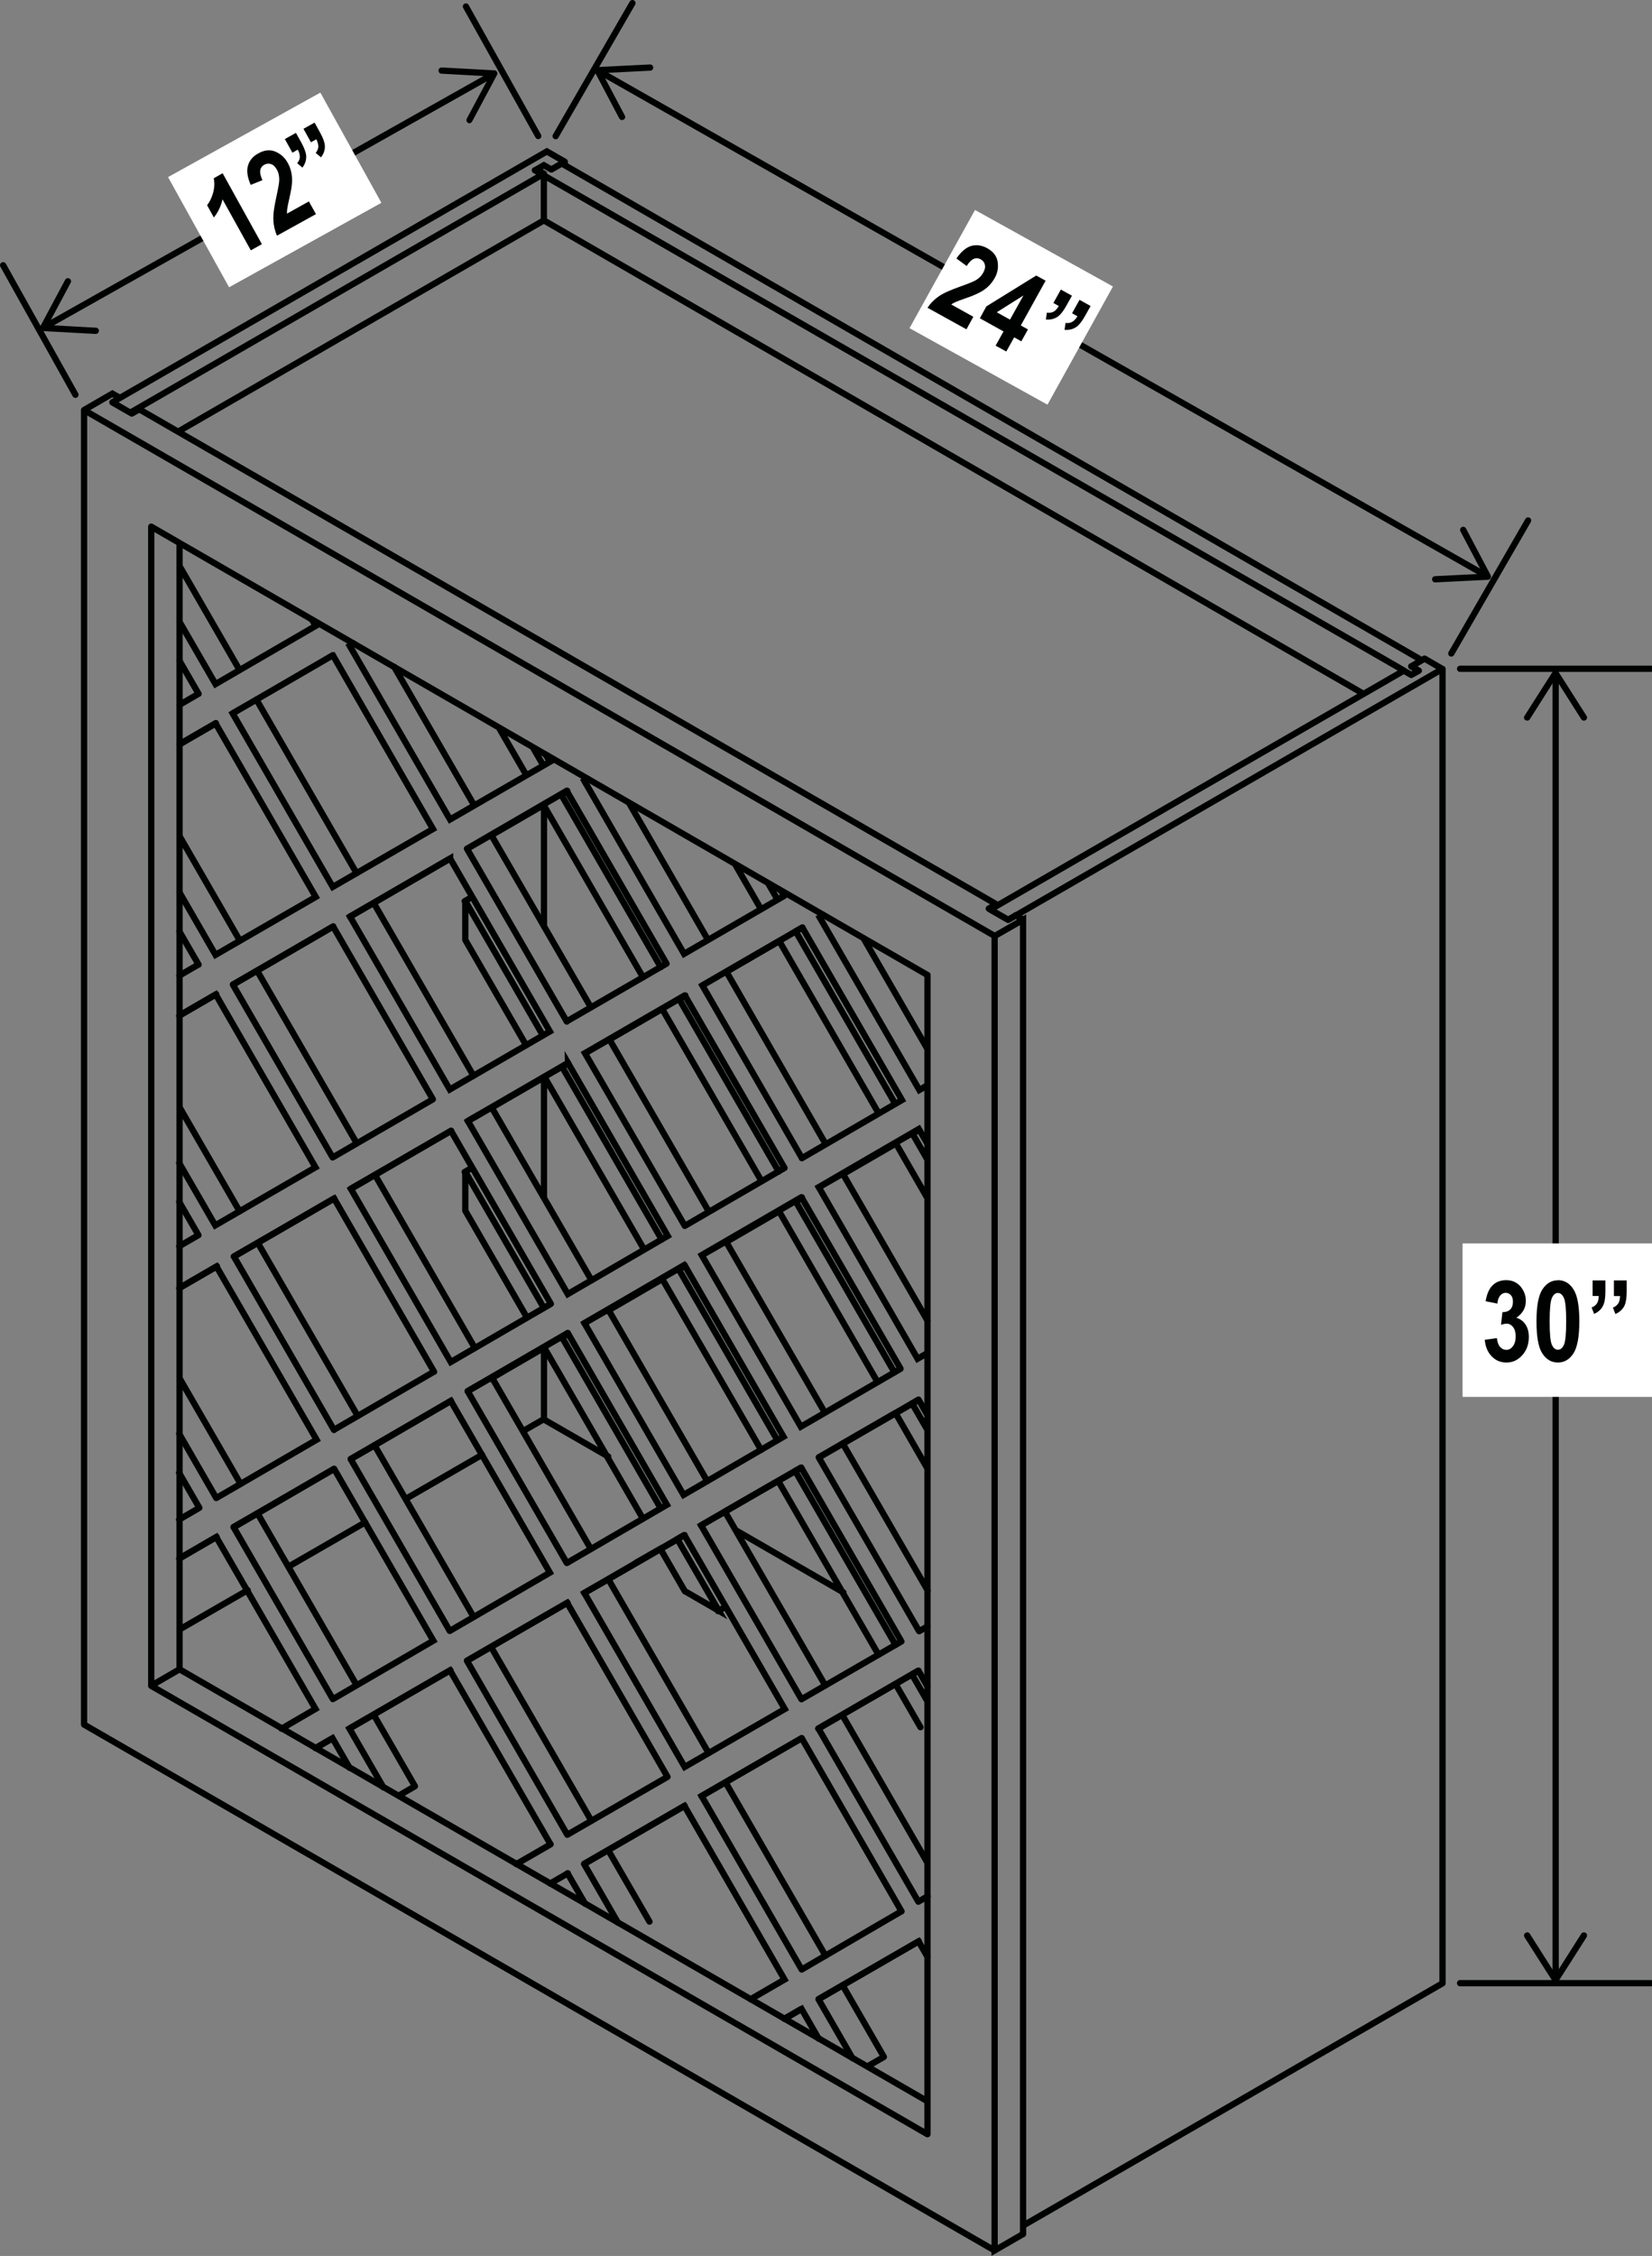 <?xml version="1.0" encoding="UTF-8"?><svg id="Layer_4" xmlns="http://www.w3.org/2000/svg" viewBox="0 0 131.86 179.96"><rect x="0" y="0" width="131.86" height="179.96" fill="#808080" stroke="none"/><defs><style>.cls-1{fill:#000101;}.cls-2{fill:#fff;}.cls-3{stroke-linecap:round;}.cls-3,.cls-4{fill:none;stroke:#000101;stroke-miterlimit:10;stroke-width:.5px;}</style></defs><line class="cls-4" x1="124.17" y1="54.03" x2="124.17" y2="157.6"/><path class="cls-1" d="M121.77,57.45c.12,.07,.27,.04,.34-.08l2.05-3.23,2.05,3.23c.07,.12,.23,.15,.35,.08,.12-.07,.15-.23,.08-.34l-2.27-3.56c-.05-.07-.13-.11-.21-.11s-.16,.04-.21,.11l-2.27,3.56s-.04,.09-.04,.13c0,.08,.04,.16,.12,.21"/><path class="cls-1" d="M121.77,154.18c.12-.07,.27-.04,.34,.08l2.05,3.23,2.05-3.23c.07-.12,.23-.15,.35-.08,.12,.07,.15,.23,.08,.35l-2.27,3.56c-.05,.07-.13,.11-.21,.11s-.16-.04-.21-.11l-2.27-3.56s-.04-.09-.04-.13c0-.08,.04-.16,.12-.21"/><path class="cls-3" d="M29.84,72.02l-1.91,1.1m1.91-1.1l6.09-3.53m3.32,19.83l-1.91,1.1m1.91-1.1l6.09-3.53m3.22,19.66l-1.91,1.1m1.91-1.1l6.08-3.53m3.23,19.66l-1.91,1.1m1.91-1.1l6.08-3.51m3.27,19.72l-1.91,1.1m1.91-1.1l6.08-3.52m-7.43,1.18l-8.01-13.87m-29.4-50.93l-7.99-13.84m53.55,92.77l-6.8-11.79m-20.01-34.67l-7.97-13.79m-1.45-2.52l-7.96-13.78m26.62,46.12l-7.9-13.69M19.11,53.43l-4.78-8.28m0,14.21l2.9-1.68m1.37,20.85l1.91-1.1m0,0l6.09-3.53m1.41,20.92l1.91-1.1m0,0l6.09-3.52m1.32,20.77l1.91-1.1m0,0l6.08-3.53m1.31,20.74l1.91-1.1m0,0l6.09-3.52m1.36,20.82l1.91-1.1m0,0l6.09-3.52m3.26,19.71l-1.91,1.1m1.91-1.1l6.09-3.52m-16.78-15.01l-8.01-13.87m17.34,30.04l-7.98-13.83m-20.01-34.65l-7.97-13.81m-1.45-2.51l-7.96-13.78m26.64,46.13l-7.91-13.7m-20.11-34.83l-4.79-8.3m56.2,97.35l-1.31,.76m1.31-.76l-3.3-5.72m-18.7-10.79l-1.91,1.1m1.91-1.1l6.1-3.52m-15.45-12.68l-1.91,1.1m1.91-1.1l6.1-3.52m-15.39-12.56l-1.91,1.1m1.91-1.1l6.09-3.54m-15.42-12.62l-1.91,1.1m1.91-1.1l6.09-3.53m-12.33-14.6l2.92-1.69m29.94,65.93l-8.01-13.87m-10.64-18.42l-7.98-13.82m17.23,29.85l-7.91-13.7m-10.77-18.66l-4.78-8.28m37.5,64.95l-3.3-5.71m-3.3,1.9l.08-.05m-15.49-12.66l-1.91,1.1m1.91-1.1l6.12-3.54m-15.4-12.52l-1.91,1.1m1.91-1.1l6.11-3.54m-12.33-14.43l2.99-1.73m11.14,33.41l-7.91-13.71m-1.35-2.34l-4.87-8.43m18.79,32.55l-1.31,.76m1.31-.76l-3.3-5.72m-3.31,1.91l-1.31,.76m-10.88-15.12l2.97-1.72m54.19-9.88l2.54,4.41m-10.55,.21l.48-.27m3.31-1.91l4.22-2.44m0,18.49l-8.01-13.87m-1.29-20.72l7.86,13.62m-15.86-8.98l.48-.28m3.29-1.91l4.22-2.45m-.12,18.27l-7.87-13.63m-1.33-20.78l7.94,13.75m-15.93-9.12l.49-.28m3.28-1.9l4.23-2.45m-.05,18.39l-7.94-13.76m8,16.93l7.88,13.62m-15.89-8.97l.49-.29m3.25-1.89l4.27-2.48m-.14,18.28l-7.87-13.63m-.05-43.28l.47-.27m7.46,14.02l-7.93-13.74m13.84,5.49l2.09,3.62m-6.52,7.18l.48-.27m3.29-1.91l4.22-2.45m-.06,18.38l-7.94-13.75m7.99-4.63l7.93,13.74m-6.61,7.03l.49-.28m3.27-1.9l4.23-2.45m-.12,18.26l-7.87-13.62m7.99-4.64l2.5,4.34m-1.2,16.4l.49-.28m.7,2.35l-1.2-2.07m-10.75-40.21l-.74-1.28m2.22,3.84l.5-.29m7.42,14.03l-7.93-13.73m9.31,16.13l.52-.3m.64,2.3l-1.16-2.01m-.04,43.13l.47-.27m.72,2.34l-1.19-2.06m-1.31,.76l1.99,3.45m-3.98-2.3l1.99-1.15m-9.37-16.2l8.01,13.86m-16.05-9.22l.49-.29m3.25-1.88l4.29-2.47m-7.43,8.8l2.7,1.56-3.31-5.72m-3.31,1.9s1.96-1.12,1.96-1.12l1.96,3.39m-15.48-16.98l4.25-2.46,7.87,13.63m-14.17-24.55l4.92,8.52m-4.92-11.63v3.11m6.26,7.74l-6.26-10.85m6.32-7.56l7.95,13.76m-12.21-11.29l4.26-2.47m-6.32-10.93l4.85,8.39m-4.85-11.5v3.11m6.19,7.61l-6.19-10.72m2.01-5.2l4.24-2.46,7.93,13.74m-11.45-19.82l2.13,3.68m1.35-.78l-.78-1.35m21.42,14.34l-.51,.29m9.83,15.83l-.52,.3m-28.06-27.01l.47-.27m8.93,16.57l.48-.27m3.29-1.9l4.23-2.45m1.32,20.77l.49-.28m3.28-1.9l4.23-2.45m1.3,20.74l.49-.28m-.02,21.62l-.47,.27m-8.88-16.48l-.48,.27m3.78-2.18l4.22-2.44m-16.81-11.74l-.48,.28m3.77-2.18l4.22-2.45m-16.84-11.8l-.49,.28m3.77-2.18l4.23-2.45m-13.64-13.84l4.23-2.45m-5.77,7.37l-.49,.28m34.24,62.52l.08-.05m-16.91-11.84l-.49,.28m3.75-2.16l4.29-2.47m-16.82-11.71l-.49,.29m3.74-2.17l4.27-2.48m-13.6-13.69l4.26-2.47m-5.83,7.27l-.49,.28m20.71,34.75l-.49,.28m-4.7-4.91l-1.91,1.1m-11.56-14.71l4.25-2.47m-.7-93.95L112.04,53.48m-3.22,1.86L43.41,17.58m.6-4.06l-.6-.34-.59,.34m2.03-.48l-.84,.48M113.47,52.66L44.84,13.04M113.24,53.49l-.6-.34m-45.32,73.88l-8.59-4.96m-10.18-5.88l-5.14-2.96m37.06-39.85l34.67-20.02m0,0v104.85m0,0l-33.48,19.33m31.58-124.04l-.6-.34m0,0l1.07-.62m0,0l1.43,.83m-36.1,19.19l1.43,.82m-1.43-.82l33.01-19.06m.6,.34l-.6-.34m.6,.34l.6-.34M43.41,13.86L10.4,32.92l-1.43-.82M43.41,13.86v3.72m0,0L14.22,34.43M45.08,12.9l-1.43-.82L8.97,32.09M45.08,12.9l-1.07,.62m-1.19,0l.6,.34m0,50.36v9.65m0,12.08v9.56m0,12.01v5.68m0,0l-1.69,.97m-3.25,1.88l-6.1,3.52m-3.23,1.87l-6.12,3.53m-3.26,1.88l-5.43,3.13M45.08,13.18v-.27m36.58,165.31V73.37l-2.27,1.3m0,0v104.85l2.27-1.31m0-104.85l-.6-.35m-1.67,1.65L6.71,32.71m2.86-.97l-.6-.34-2.26,1.31m2.86-.97l-.6,.35m0,0l1.55,.9m0,0l.6-.34m68.4,39.48L11.12,32.65m68.4,39.48l-.6,.35m0,0l1.55,.89m0,0l.6-.35M6.71,137.57l72.69,41.96M6.71,32.72v104.85m67.32-59.79L12.07,42.01m0,0v92.47m0,0l61.96,35.77m0,0V77.77m5.48-5.51v-.14M14.33,43.31v89.85l-2.26,1.31m2.26-1.31l59.7,34.46m-10.1-7.35l-1.31,.76"/><path class="cls-3" d="M42.96,10.85L37.19,.52M6.02,31.49L.25,21.16m115.59,30.97l6.13-10.61M44.35,10.86L50.48,.25M116.54,53.35h15.25m-15.25,104.85h15.25m-78.51-16.46l-8,4.62m-8.01-13.88l8-4.62,8.01,13.88m-8,4.62l-8.01-13.88m-9.28-16.09l7.99-4.64,7.91,13.7-7.99,4.65m0,0l-7.91-13.71m6.65-6.97l-7.99,4.64m-7.98-13.82l8-4.63,7.98,13.82m-7.99,4.64l-7.98-13.82m7.99,16.92l7.92,13.71-8.02,4.66m-7.91-13.71l8.01-4.65m-.1,18.36l-7.92-13.71m-.05-43.28l7.99-4.64m-.04,18.42l-7.96-13.78m15.95,9.15l-7.99,4.63m.04-18.42l7.96,13.78m9.42,16.32l-7.99,4.64-7.97-13.81,7.99-4.63m0,0l7.97,13.8m-6.64,6.97l7.99-4.64m-.08,18.34l-7.91-13.7m7.99-4.64l7.91,13.7-7.98,4.64m9.38-2.22l8.01,13.87-7.99,4.62-8.01-13.88,8-4.62m9.35,34.66l-7.99-13.84,7.99-4.62m7.97,13.81l-7.97,4.65m0-18.46l7.97,13.82M26.57,52.27l7.99,13.86-8,4.62-7.99-13.84,7.99-4.64Zm9.36,16.22l7.96,13.79-7.99,4.63-7.96-13.79,7.99-4.64Zm9.41,16.31l7.96,13.79-7.98,4.64-7.97-13.8,7.99-4.62Zm9.3,16.12l7.9,13.69-7.98,4.64-7.91-13.7,7.98-4.64Zm9.33,34.63l-8.01-13.87,7.99-4.61m8,13.87l-7.98,4.61m-.02-18.48l8,13.87m-34.67-63.24l7.96-4.62m0,18.41l-7.97-13.79m15.93,9.17l-7.97,4.61m0-18.4l7.97,13.79m1.46,20.92l-7.97-13.78,7.97-4.61m7.96,13.77l-7.96,4.62m0-18.39l7.96,13.77m9.26,16.02l-7.96,4.62-7.91-13.69,7.96-4.62m0,0l7.91,13.68m2.14-1.24l-.78,.45-7.89-13.69,7.99-4.64,.68,1.17m-.7,20.42l.7,1.22m-8.67,3.38l7.97-4.6m.04,18.47l-8.01-13.86m8.68,13.48l-.66,.38m-.06,3.15l.72,1.26m-8.71,3.36l7.99-4.62m-.01,18.43l-7.97-13.81m8.71,13.38l-.74,.43m-7.97,7.78l7.99-4.61,.71,1.23m-5.99,8.08l-2.71-4.7m-2.71,1.57l1.36-.79,1.36,2.36m-18.71-13.93l8-4.63,7.99,13.85-2.71,1.57m-10.59-6.11l-2.7-4.68m-1.31,.76l1.39,2.41m-2.79-1.61l1.39-.8m-1.35-2.33l-2.74,1.58m-10.61-6.12l-2.71-4.69,8.03-4.64,8.02,13.87m-18.76-7.67l1.36-.79,1.36,2.36m-13.6-16.69l2.96-1.72,7.92,13.71-2.71,1.58m-6.56-17.62l-1.62,.94m0-3.74l1.62,2.8m1.35-.78l-2.96-5.13m0-11.61l2.98-1.73,7.99,13.82-8.01,4.65m-1.43-20.97l-1.53,.89m0-3.55l1.54,2.66m-1.54-17.5l2.92-1.7,7.96,13.79-8,4.63-2.88-4.98m1.54-15.83l-1.53,.89m0-3.54l1.54,2.66m1.36-19.24l7.99,13.84-8,4.62-2.88-4.99m0-11.79l2.9-1.68m-1.37-2.37l-1.53,.89m0-3.53l1.53,2.65m9.07-5.89l.27,.47-7.99,4.64-2.88-4.98m29.26,10.65l.31,.53-7.97,4.6-8.01-13.85,.28-.17m34.39,20.12l-7.98,4.62-7.96-13.8,.26-.15m15.44,8.92l.24,.41m11.44,15.11l-.64,.37-7.95-13.76,.31-.18m-1.73,19.38l-7.95-13.78,7.98-4.62m0,0l7.95,13.76-7.99,4.64m1.73-19.38l-.31,.18m8.6,10.48l-5.09-8.81m-1.67,18.76l-1.91,1.1m1.91-1.1l6.09-3.54m-15.38-12.58l-1.91,1.1m1.91-1.1l6.08-3.52m-17.14-11.85l-.26,.15m9.86,12.7l-6.31-10.94m15.71,27.24l-7.94-13.78m16.06,27.85l-6.77-11.74m0,21.56l-1.91,1.1m1.91-1.1l6.07-3.5m-15.39-12.64l-1.91,1.1m1.91-1.1l6.06-3.52m-15.37-12.6l-1.91,1.1m1.91-1.1l6.06-3.51m-15.48-12.8l-1.91,1.1m1.91-1.1l6.06-3.52m28.77,63.79l-6.77-11.71M28.21,51.32l-.28,.16m9.91,12.75l-6.38-11.04m25.13,43.48l-7.96-13.78m-1.46-2.52l-7.97-13.78m26.64,46.1l-7.91-13.68M18.57,56.9l1.91-1.1m0,0l6.09-3.53"/><line class="cls-4" x1="3.74" y1="25.98" x2="39.16" y2="6.03"/><path class="cls-1" d="M7.9,26.4c0-.14-.1-.26-.24-.26l-3.82-.21,1.8-3.37c.07-.12,.02-.27-.1-.34-.12-.07-.27-.02-.34,.1l-1.99,3.72c-.04,.08-.04,.17,0,.24,.04,.08,.12,.12,.2,.13l4.21,.23s.1,0,.14-.03c.07-.04,.12-.11,.13-.2"/><path class="cls-1" d="M37.36,9.8c-.12-.06-.17-.22-.1-.34l1.8-3.37-3.82-.21c-.14,0-.24-.12-.24-.26,0-.14,.13-.24,.26-.24l4.21,.23c.09,0,.16,.05,.2,.13,.04,.07,.04,.17,0,.24l-1.99,3.72s-.06,.08-.1,.1c-.07,.04-.16,.05-.24,0"/><line class="cls-4" x1="47.99" y1="5.78" x2="118.45" y2="45.82"/><path class="cls-1" d="M49.77,9.55c.12-.06,.17-.22,.1-.34l-1.79-3.38,3.82-.19c.14,0,.24-.12,.24-.26s-.12-.24-.26-.24l-4.21,.21c-.09,0-.16,.05-.21,.13-.04,.08-.04,.16,0,.24l1.97,3.73s.06,.08,.1,.1c.07,.04,.16,.04,.24,0"/><path class="cls-1" d="M114.3,46.22c0-.14,.1-.25,.24-.26l3.82-.19-1.79-3.38c-.06-.12-.02-.27,.1-.34,.12-.07,.27-.02,.34,.1l1.97,3.73c.04,.08,.04,.17,0,.24-.04,.07-.12,.12-.2,.13l-4.21,.21s-.1,0-.14-.03c-.07-.04-.12-.12-.13-.21"/><rect class="cls-2" x="14.98" y="10.13" width="13.9" height="10.05" transform="translate(-4.6 12.53) rotate(-29)"/><g><path class="cls-1" d="M20.9,19.48l-.88,.49-2.26-4.07c-.12,.55-.36,1.04-.69,1.45l-.54-.98c.19-.24,.35-.55,.47-.96s.14-.8,.06-1.19l.71-.4,3.13,5.65Z"/><path class="cls-1" d="M24.66,16.08l.56,1-3.11,1.72c-.18-.4-.27-.81-.29-1.25-.02-.44,.06-1.07,.25-1.9,.14-.66,.22-1.09,.22-1.3,0-.3-.05-.57-.18-.8-.14-.25-.29-.4-.47-.46-.18-.06-.36-.05-.54,.05-.39,.22-.44,.63-.15,1.23l-.94,.38c-.26-.6-.34-1.11-.22-1.53,.12-.42,.39-.75,.84-.99,.48-.27,.94-.31,1.36-.13,.42,.18,.74,.47,.97,.88,.13,.23,.22,.47,.28,.72,.06,.25,.08,.52,.07,.81s-.07,.69-.19,1.2c-.11,.48-.17,.79-.19,.93-.02,.14-.03,.28-.02,.4l1.76-.98Z"/></g><path class="cls-1" d="M22.74,11.09l.88-.49,.43,.77c.24,.44,.37,.79,.39,1.06,.02,.33-.08,.64-.3,.94l-.42-.35c.14-.17,.21-.33,.21-.5,0-.17-.04-.36-.16-.58l-.43,.24-.6-1.08Zm1.49-.82l.88-.49,.43,.78c.24,.43,.37,.78,.39,1.05,.02,.33-.08,.65-.31,.94l-.42-.35c.13-.17,.21-.34,.21-.51,0-.17-.05-.36-.16-.58l-.43,.24-.6-1.08Z"/><rect class="cls-2" x="75.33" y="18.22" width="10.78" height="12.59" transform="translate(20.14 83.23) rotate(-61)"/><g><path class="cls-1" d="M77.69,25.27l-.55,1-3.11-1.72c.24-.36,.54-.66,.9-.91,.36-.25,.94-.51,1.74-.79,.64-.23,1.04-.39,1.22-.5,.26-.15,.45-.35,.58-.58,.14-.25,.19-.46,.14-.65-.04-.19-.15-.33-.33-.43-.39-.22-.77-.04-1.12,.53l-.82-.6c.37-.54,.77-.88,1.18-1,.41-.12,.84-.06,1.28,.18,.48,.27,.76,.63,.83,1.08,.07,.45,0,.88-.23,1.29-.13,.23-.28,.44-.46,.62-.18,.18-.4,.35-.65,.49s-.62,.31-1.12,.48c-.46,.16-.76,.27-.89,.33-.13,.06-.25,.12-.35,.2l1.76,.98Z"/><path class="cls-1" d="M79.47,27.57l.63-1.13-1.89-1.05,.52-.95,3.98-2.46,.75,.41-1.98,3.57,.57,.32-.53,.95-.57-.32-.63,1.13-.86-.47Zm1.15-2.08l1.07-1.92-2.13,1.34,1.06,.59Z"/></g><path class="cls-1" d="M84.68,23.1l.88,.49-.43,.77c-.24,.44-.47,.73-.69,.89-.27,.19-.59,.27-.96,.24l.08-.55c.21,.03,.39,0,.54-.08s.28-.23,.41-.45l-.43-.24,.6-1.08Zm1.49,.82l.88,.49-.43,.77c-.24,.43-.47,.73-.69,.89-.27,.19-.59,.27-.96,.24l.08-.55c.21,.03,.39,0,.54-.09,.15-.08,.28-.23,.41-.44l-.43-.24,.6-1.08Z"/><rect class="cls-2" x="116.74" y="99.19" width="15.12" height="12.24"/><g><path class="cls-1" d="M118.5,106.88l.98-.14c.03,.3,.11,.54,.25,.7,.14,.16,.31,.24,.5,.24,.21,0,.38-.09,.53-.29,.14-.19,.22-.45,.22-.79,0-.31-.07-.56-.21-.74-.14-.18-.31-.27-.5-.27-.13,0-.28,.03-.46,.09l.11-1.01c.26,0,.47-.06,.62-.21,.15-.15,.22-.35,.22-.62,0-.22-.05-.4-.16-.52-.11-.12-.25-.19-.42-.19s-.32,.07-.44,.22c-.12,.14-.2,.36-.22,.64l-.94-.19c.1-.59,.29-1.02,.57-1.28,.28-.27,.64-.4,1.07-.4,.48,0,.86,.17,1.15,.51,.28,.34,.42,.72,.42,1.14,0,.28-.06,.53-.19,.76-.13,.22-.32,.42-.57,.59,.29,.08,.54,.25,.72,.52,.19,.27,.28,.61,.28,1.01,0,.59-.18,1.08-.53,1.46-.35,.39-.77,.58-1.25,.58s-.86-.16-1.18-.49c-.32-.32-.51-.77-.56-1.33Z"/><path class="cls-1" d="M124.35,102.12c.51,0,.93,.24,1.24,.73,.32,.49,.47,1.34,.47,2.56s-.16,2.07-.47,2.55-.73,.73-1.24,.73-.93-.24-1.24-.72c-.32-.48-.47-1.34-.47-2.57s.16-2.06,.47-2.54c.32-.49,.73-.73,1.24-.73Zm0,1.02c-.2,0-.36,.13-.48,.4s-.18,.89-.18,1.87,.06,1.61,.18,1.87,.28,.39,.48,.39,.36-.13,.48-.39c.12-.26,.18-.89,.18-1.87s-.06-1.61-.18-1.87c-.12-.26-.28-.4-.48-.4Z"/></g><path class="cls-1" d="M127.13,102.14h1.01v.89c0,.5-.06,.87-.18,1.11-.14,.3-.38,.52-.72,.67l-.2-.51c.2-.08,.34-.19,.43-.33s.13-.34,.14-.59h-.49v-1.24Zm1.7,0h1.01v.89c0,.49-.06,.86-.17,1.11-.14,.3-.39,.53-.73,.68l-.2-.51c.2-.08,.34-.2,.43-.34,.09-.14,.13-.34,.14-.58h-.49v-1.24Z"/></svg>